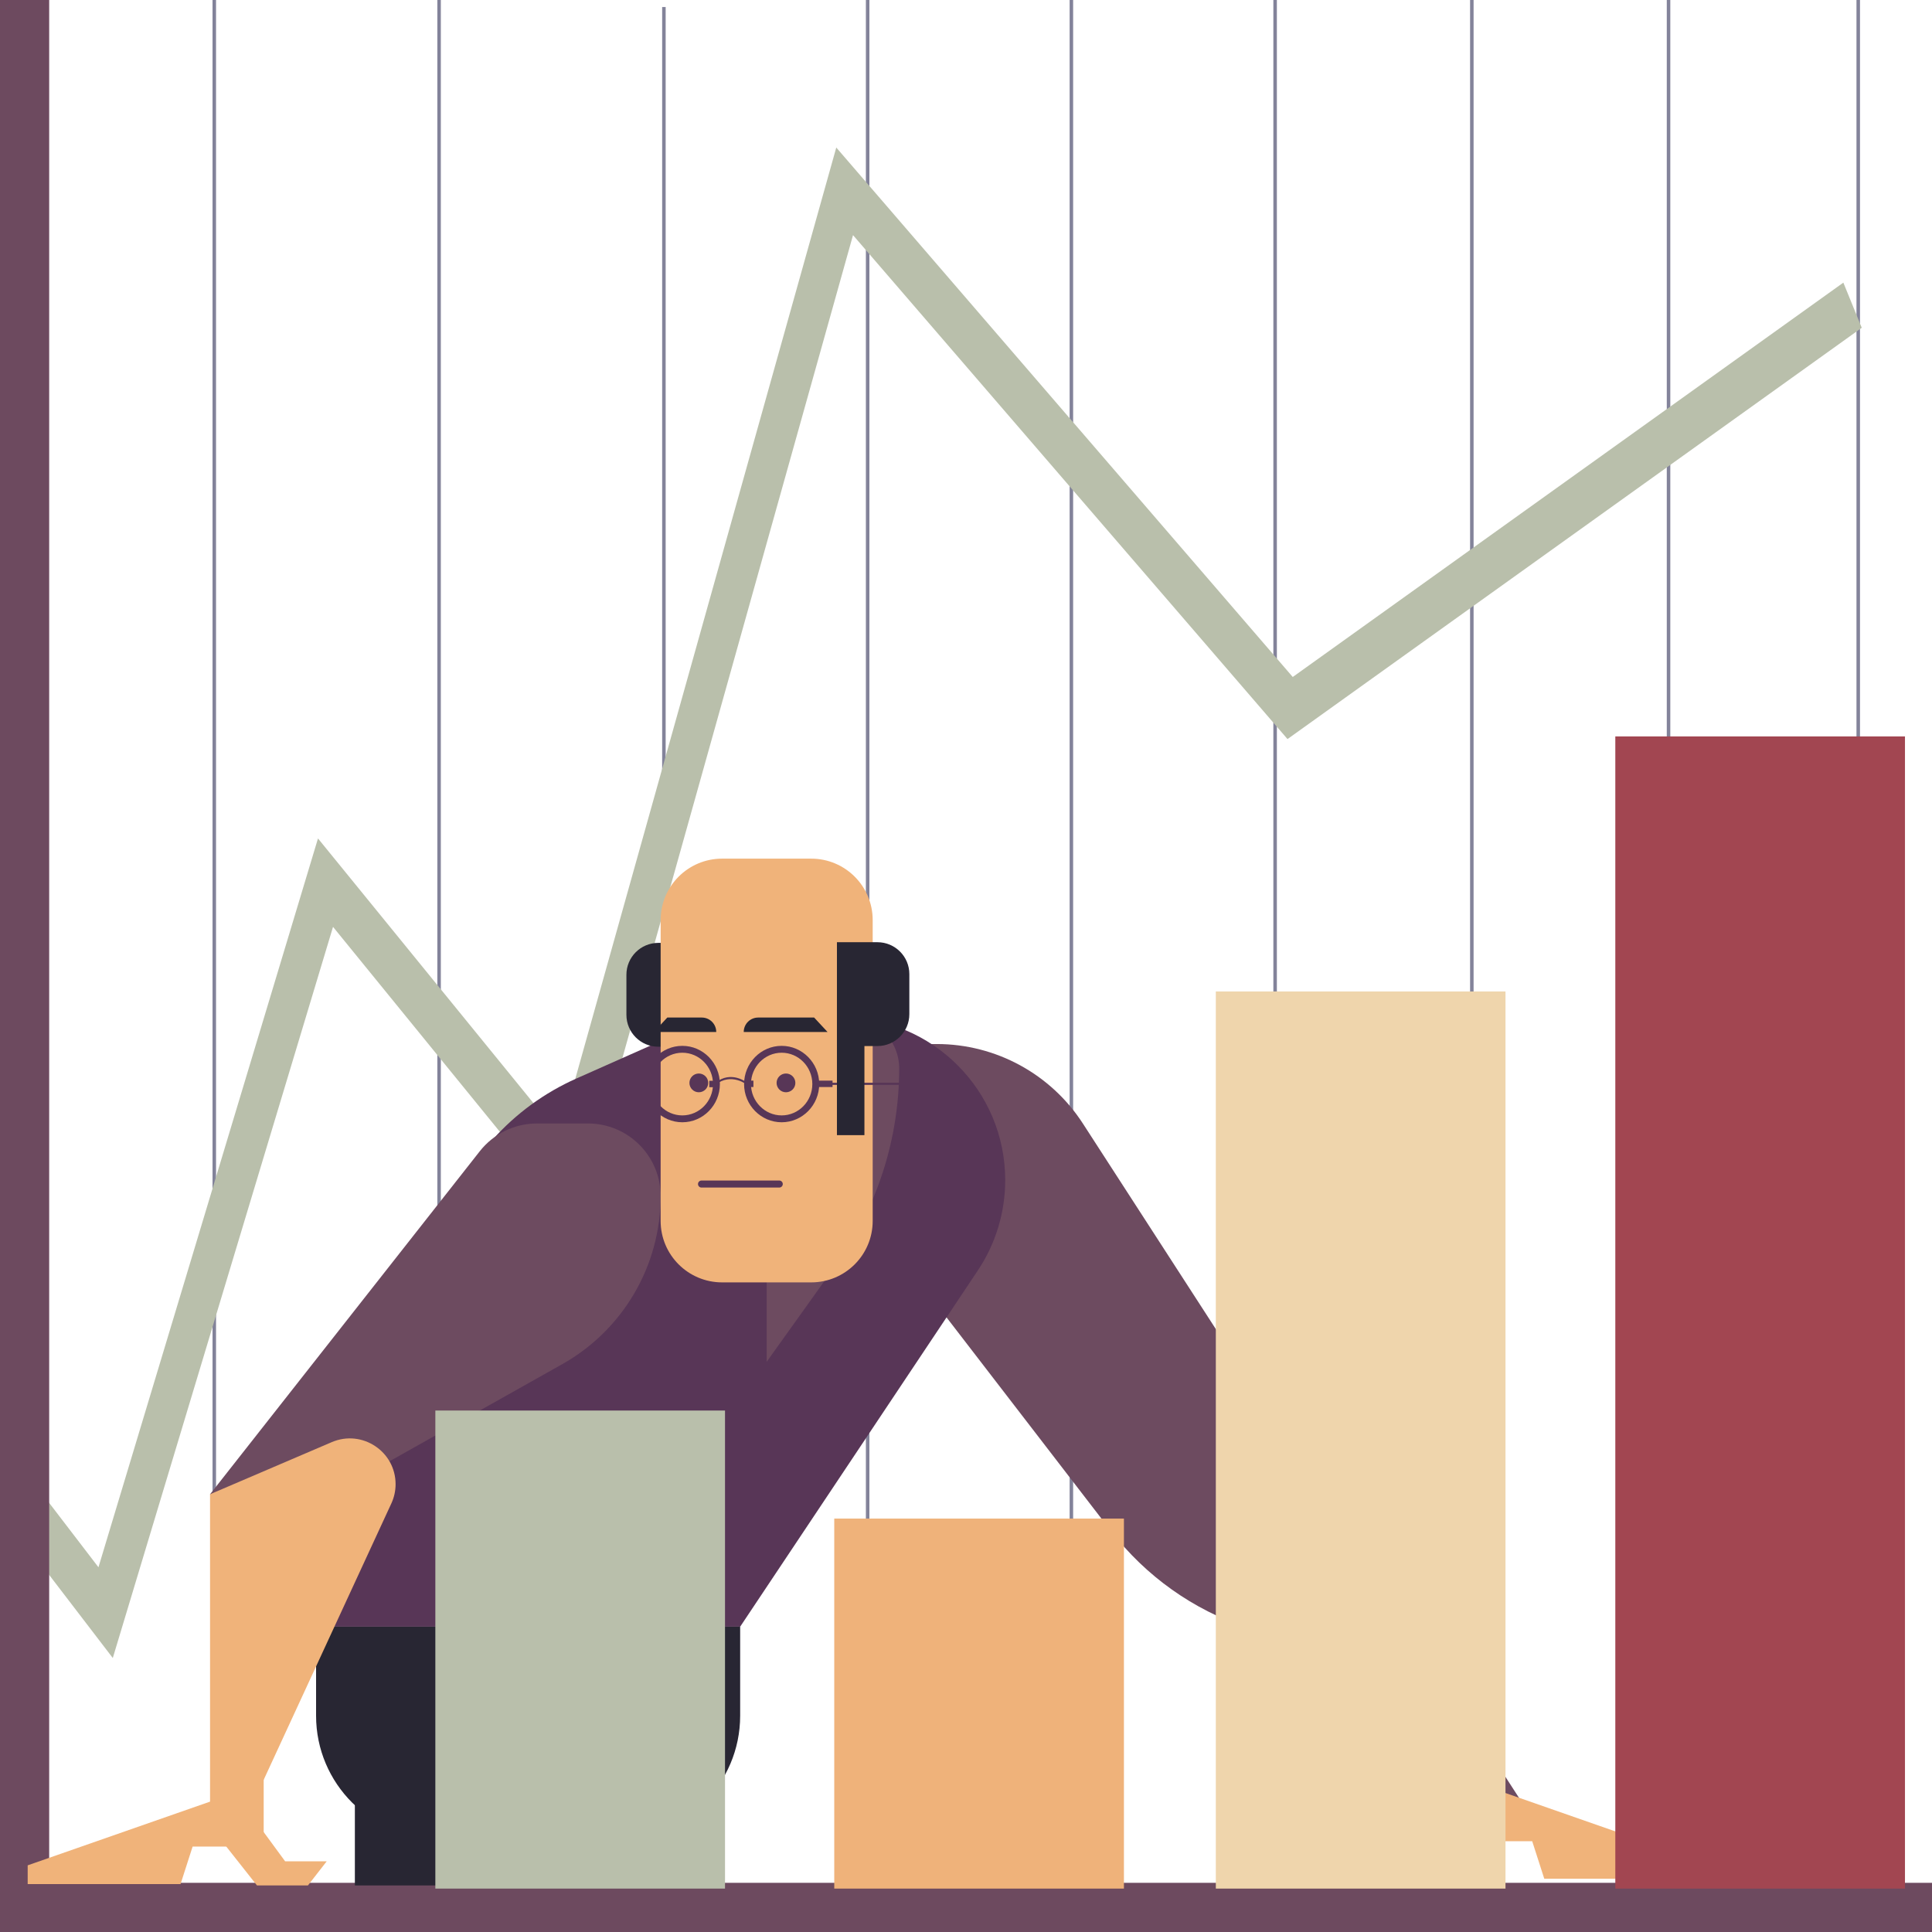 <?xml version="1.0" encoding="UTF-8"?>
<svg width="275px" height="275px" viewBox="0 0 275 275" version="1.1" xmlns="http://www.w3.org/2000/svg" xmlns:xlink="http://www.w3.org/1999/xlink">
    <title>6BF9AC97-2803-4637-8960-0A50F4E160E9@1x</title>
    <defs>
        <polygon id="path-1" points="0 275 275 275 275 0 0 0"></polygon>
    </defs>
    <g id="Page-1" stroke="none" stroke-width="1" fill="none" fill-rule="evenodd">
        <g id="CW_Case-Studies-Icons-+-Illustrations" transform="translate(-542, -12032)">
            <g id="Group-62" transform="translate(542, 12032)">
                <g id="Group-19" transform="translate(30, 0)" fill="#83839A">
                    <polygon id="Fill-1" points="0.25 261 0.75 261 0.75 0 0.25 0"></polygon>
                    <polygon id="Fill-3" points="32.25 261 32.75 261 32.75 0 32.25 0"></polygon>
                    <polygon id="Fill-5" points="64.25 271 64.75 271 64.75 1 64.25 1"></polygon>
                    <polygon id="Fill-7" points="93.25 261 93.75 261 93.75 0 93.25 0"></polygon>
                    <polygon id="Fill-9" points="122.25 261 122.75 261 122.75 0 122.25 0"></polygon>
                    <polygon id="Fill-11" points="151.25 261 151.75 261 151.75 0 151.25 0"></polygon>
                    <polygon id="Fill-13" points="179.25 261 179.75 261 179.75 0 179.25 0"></polygon>
                    <polygon id="Fill-15" points="207.25 261 207.75 261 207.75 0 207.25 0"></polygon>
                    <polygon id="Fill-17" points="234.25 261 234.75 261 234.75 0 234.25 0"></polygon>
                </g>
                <polygon id="Fill-20" fill="#B9BFAB" points="16.055 236 2 217.646 5.866 212.442 14.014 223.082 45.263 119.344 79.641 161.572 119.035 21 184.01 96.362 262.382 40.229 265 46.655 183.263 105.199 121.418 33.468 81.937 174.349 47.403 131.931"></polygon>
                <polygon id="Fill-21" fill="#6D4A5F" points="0 275 7 275 7 0 0 0"></polygon>
                <polygon id="Fill-22" fill="#6D4A5F" points="2 275 275 275 275 268 2 268"></polygon>
                <g id="Group-61">
                    <path d="M127.991,148.607 L133.335,148.607 C141.761,148.607 149.61,152.889 154.167,159.971 L216.757,256.739 L209.107,259.812 L195.73,244.017 C190.907,238.322 184.61,234.062 177.526,231.702 L177.526,231.702 C169.831,229.139 163.077,224.337 158.131,217.914 L127.991,178.764" id="Fill-23" fill="#6D4B60"></path>
                    <path d="M44.989,231.54 L105.355,231.54 L139.191,180.827 C141.729,177.024 143.082,172.556 143.082,167.986 C143.082,155.202 132.71,144.837 119.915,144.837 L101.581,144.837 L82.065,153.504 C72.883,157.581 65.894,165.398 62.868,174.971 L44.989,231.54 Z" id="Fill-25" fill="#583657"></path>
                    <path d="M87.854,261.697 L62.489,261.697 C52.825,261.697 44.99,253.868 44.99,244.212 L44.99,231.54 L105.354,231.54 L105.354,244.212 C105.354,253.868 97.519,261.697 87.854,261.697" id="Fill-27" fill="#282633"></path>
                    <path d="M68.294,163.865 L29.898,212.692 L33.671,220.231 L80.031,194.176 C88.682,189.313 94.036,180.166 94.036,170.248 C94.036,164.542 89.406,159.916 83.696,159.916 L76.425,159.916 C73.252,159.916 70.255,161.372 68.294,163.865" id="Fill-29" fill="#6D4B60"></path>
                    <path d="M29.898,212.691 L29.898,261.697 L33.671,261.697 L55.708,213.99 C56.103,213.135 56.308,212.203 56.308,211.261 C56.308,206.584 51.522,203.432 47.221,205.274 L29.898,212.691 Z" id="Fill-31" fill="#F0B37A"></path>
                    <path d="M109.127,182.534 L109.127,193.843 L119.044,179.97 C124.864,171.831 127.991,162.078 127.991,152.076 C127.991,148.078 124.747,144.837 120.747,144.837 L112.9,144.837" id="Fill-33" fill="#6D4B60"></path>
                    <mask id="mask-2" fill="white">
                        <use xlink:href="#path-1"></use>
                    </mask>
                    <g id="Clip-36"></g>
                    <polygon id="Fill-35" fill="#282633" mask="url(#mask-2)" points="50.512 268.372 102.046 268.372 102.046 241.1 50.512 241.1"></polygon>
                    <polyline id="Fill-37" fill="#F0B37A" mask="url(#mask-2)" points="31.234 255.976 3.94 265.511 3.94 268.181 25.699 268.181 27.417 262.841 37.533 262.841 37.533 247.394"></polyline>
                    <polyline id="Fill-38" fill="#F0B37A" mask="url(#mask-2)" points="36.388 259.218 40.586 264.939 46.503 264.939 43.831 268.371 36.578 268.371 30.853 261.125"></polyline>
                    <polyline id="Fill-39" fill="#F0B37A" mask="url(#mask-2)" points="214.276 255.213 241.57 264.748 241.57 267.418 219.811 267.418 218.093 262.078 207.977 262.078 207.977 246.631"></polyline>
                    <polyline id="Fill-40" fill="#F0B37A" mask="url(#mask-2)" points="209.122 258.455 204.923 264.176 199.007 264.176 201.678 267.609 208.932 267.609 214.657 260.362"></polyline>
                    <path d="M93.704,148.989 L99.469,148.989 L99.469,134.209 L93.704,134.209 C91.195,134.209 89.163,136.24 89.163,138.747 L89.163,144.451 C89.163,146.957 91.195,148.989 93.704,148.989" id="Fill-41" fill="#282633" mask="url(#mask-2)"></path>
                    <path d="M115.468,182.534 L102.786,182.534 C97.954,182.534 94.036,178.62 94.036,173.791 L94.036,130.963 C94.036,126.134 97.954,122.219 102.786,122.219 L115.468,122.219 C120.301,122.219 124.218,126.134 124.218,130.963 L124.218,173.791 C124.218,178.62 120.301,182.534 115.468,182.534" id="Fill-42" fill="#F0B37A" mask="url(#mask-2)"></path>
                    <path d="M106.891,154.304 C106.891,156.764 108.85,158.766 111.26,158.766 C113.668,158.766 115.627,156.764 115.627,154.304 C115.627,151.845 113.668,149.844 111.26,149.844 C108.85,149.844 106.891,151.845 106.891,154.304 M105.912,154.304 C105.912,151.306 108.311,148.866 111.26,148.866 C114.208,148.866 116.606,151.306 116.606,154.304 C116.606,157.304 114.208,159.743 111.26,159.743 C108.311,159.743 105.912,157.304 105.912,154.304" id="Fill-43" fill="#583657" mask="url(#mask-2)"></path>
                    <polygon id="Fill-44" fill="#583657" mask="url(#mask-2)" points="115.969 154.728 118.503 154.728 118.503 153.816 115.969 153.816"></polygon>
                    <polygon id="Fill-45" fill="#583657" mask="url(#mask-2)" points="116.361 154.424 131.829 154.424 131.829 154.12 116.361 154.12"></polygon>
                    <path d="M92.754,154.304 C92.754,156.764 94.713,158.766 97.123,158.766 C99.531,158.766 101.49,156.764 101.49,154.304 C101.49,151.845 99.531,149.844 97.123,149.844 C94.713,149.844 92.754,151.845 92.754,154.304 M91.775,154.304 C91.775,151.306 94.174,148.866 97.123,148.866 C100.07,148.866 102.468,151.306 102.468,154.304 C102.468,157.304 100.07,159.743 97.123,159.743 C94.174,159.743 91.775,157.304 91.775,154.304" id="Fill-46" fill="#583657" mask="url(#mask-2)"></path>
                    <polygon id="Fill-47" fill="#583657" mask="url(#mask-2)" points="106.085 154.728 107.242 154.728 107.242 153.816 106.085 153.816"></polygon>
                    <polygon id="Fill-48" fill="#583657" mask="url(#mask-2)" points="100.956 154.753 102.207 154.753 102.207 153.841 100.956 153.841"></polygon>
                    <path d="M101.834,154.424 C104.075,152.584 106.353,154.424 106.353,154.424 L106.353,154.12 C106.353,154.12 104.1,152.276 101.834,154.12" id="Fill-49" fill="#583657" mask="url(#mask-2)"></path>
                    <path d="M100.805,154.138 C100.805,154.875 100.207,155.473 99.469,155.473 C98.731,155.473 98.133,154.875 98.133,154.138 C98.133,153.401 98.731,152.803 99.469,152.803 C100.207,152.803 100.805,153.401 100.805,154.138" id="Fill-50" fill="#583657" mask="url(#mask-2)"></path>
                    <path d="M113.212,154.138 C113.212,154.875 112.613,155.473 111.875,155.473 C111.138,155.473 110.539,154.875 110.539,154.138 C110.539,153.401 111.138,152.803 111.875,152.803 C112.613,152.803 113.212,153.401 113.212,154.138" id="Fill-51" fill="#583657" mask="url(#mask-2)"></path>
                    <path d="M93.075,146.891 L101.95,146.891 C101.95,145.757 101.03,144.837 99.895,144.837 L94.984,144.837" id="Fill-52" fill="#282633" mask="url(#mask-2)"></path>
                    <path d="M117.792,146.891 L105.863,146.891 C105.863,145.757 106.783,144.837 107.919,144.837 L115.884,144.837" id="Fill-53" fill="#282633" mask="url(#mask-2)"></path>
                    <line x1="99.851" y1="168.536" x2="110.921" y2="168.536" id="Stroke-54" stroke="#583657" stroke-linecap="round" mask="url(#mask-2)"></line>
                    <polygon id="Fill-55" fill="#282633" mask="url(#mask-2)" points="119.129 161.576 123.041 161.576 123.041 141.361 119.129 141.361"></polygon>
                    <path d="M124.894,148.894 L119.129,148.894 L119.129,134.114 L124.894,134.114 C127.402,134.114 129.435,136.145 129.435,138.652 L129.435,144.356 C129.435,146.862 127.402,148.894 124.894,148.894" id="Fill-56" fill="#282633" mask="url(#mask-2)"></path>
                    <polygon id="Fill-57" fill="#B9BFAB" mask="url(#mask-2)" points="61.967 268.822 103.198 268.822 103.198 200.775 61.967 200.775"></polygon>
                    <polygon id="Fill-58" fill="#EFB27A" mask="url(#mask-2)" points="118.748 268.822 159.979 268.822 159.979 216.156 118.748 216.156"></polygon>
                    <polygon id="Fill-59" fill="#EFD5AC" mask="url(#mask-2)" points="173.06 268.822 214.291 268.822 214.291 141.125 173.06 141.125"></polygon>
                    <polygon id="Fill-60" fill="#A24651" mask="url(#mask-2)" points="229.923 268.822 271.153 268.822 271.153 104.822 229.923 104.822"></polygon>
                </g>
            </g>
        </g>
    </g>
</svg>